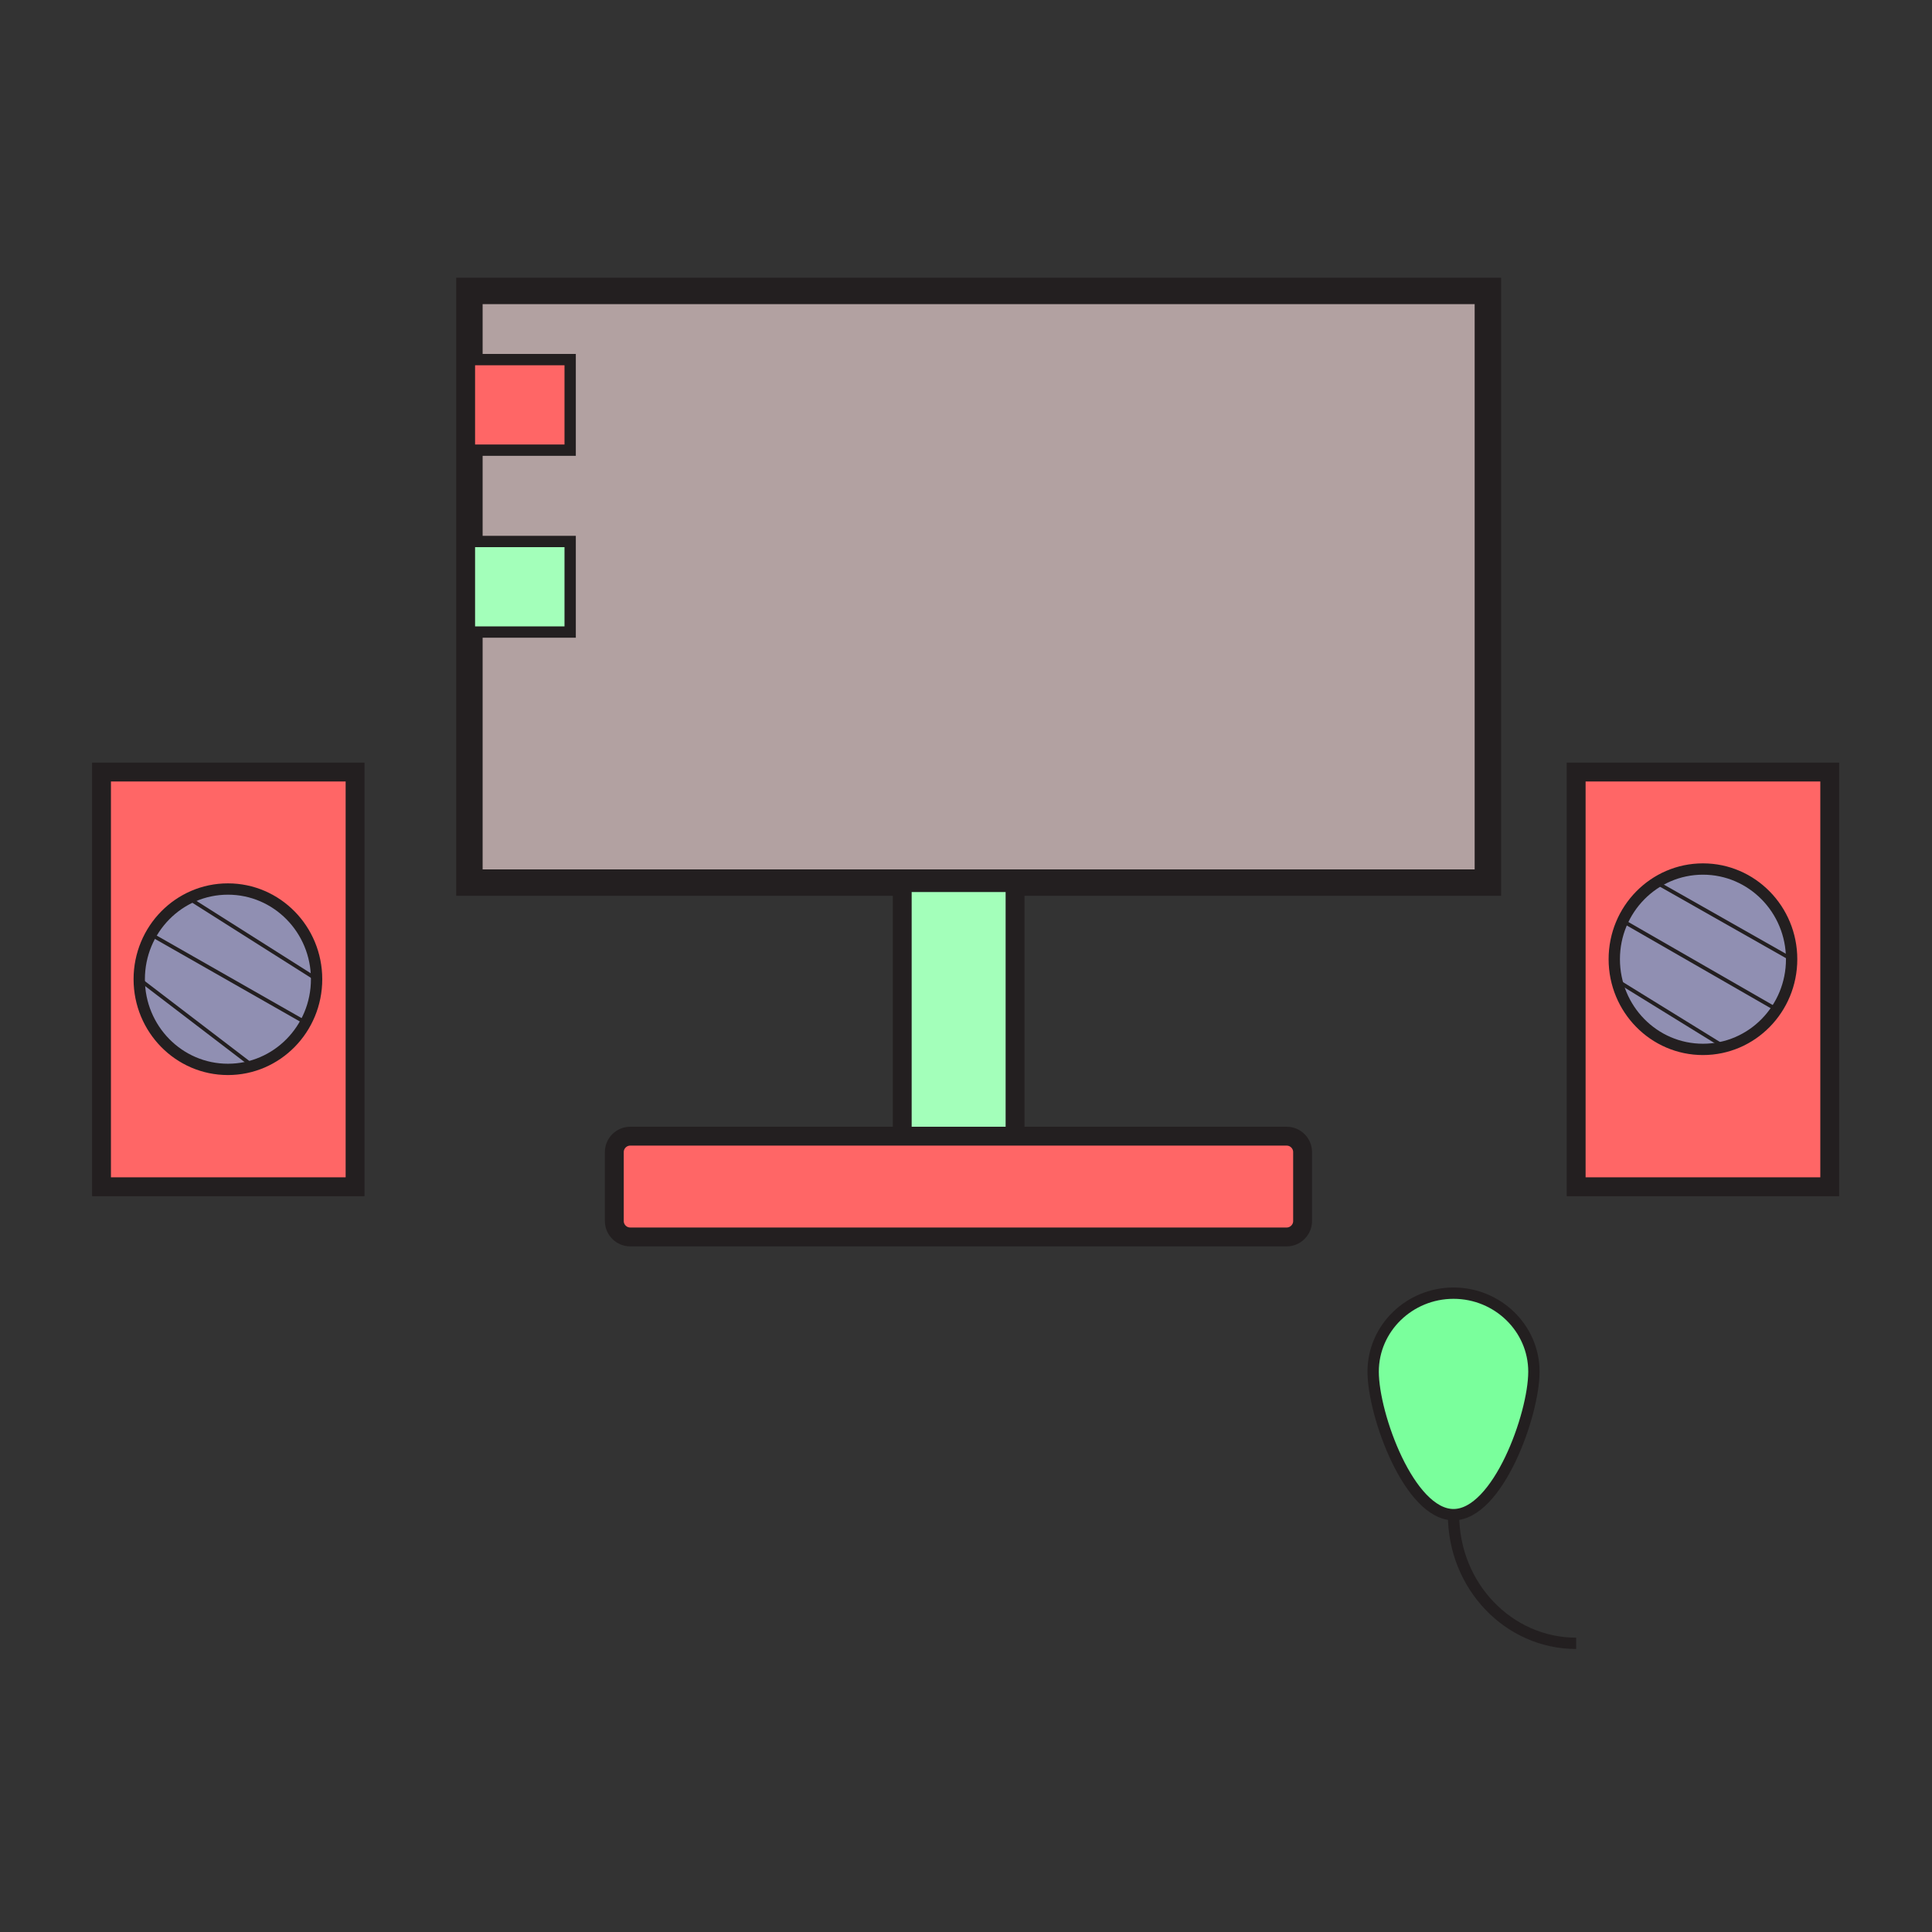 <?xml version="1.0" ?><!DOCTYPE svg  PUBLIC '-//W3C//DTD SVG 1.1//EN'  'http://www.w3.org/Graphics/SVG/1.1/DTD/svg11.dtd'><svg enable-background="new 0 0 512 512" id="Layer_1" version="1.1" viewBox="0 0 512 512" xml:space="preserve" xmlns="http://www.w3.org/2000/svg" xmlns:xlink="http://www.w3.org/1999/xlink"><rect x="0" y="0" width="512" height="512" fill="#333333" stroke="none"/><rect fill="#B2A1A1" height="156.8" stroke="#231F20" stroke-miterlimit="10" stroke-width="7" width="269.9" x="124.4" y="77.1"/><rect fill="#A3FFBA" height="67.2" stroke="#231F20" stroke-miterlimit="10" stroke-width="5" width="29.9" x="239.1" y="233.9"/><rect fill="#FF6666" height="24" stroke="#231F20" stroke-miterlimit="10" stroke-width="3" width="26.7" x="124.4" y="95.3"/><rect fill="#A3FFBA" height="24" stroke="#231F20" stroke-miterlimit="10" stroke-width="3" width="26.7" x="124.4" y="143.5"/><path d="M341,327.8H167c-2.3,0-4.2-1.9-4.2-4.2v-18.3  c0-2.3,1.9-4.2,4.2-4.2H341c2.3,0,4.2,1.9,4.2,4.2v18.3C345.2,325.9,343.3,327.8,341,327.8z" fill="#FF6666" stroke="#231F20" stroke-miterlimit="10" stroke-width="5"/><rect fill="#FF6666" height="109.9" stroke="#231F20" stroke-miterlimit="10" stroke-width="5" width="67.2" x="26.9" y="204.6"/><rect fill="#FF6666" height="109.9" stroke="#231F20" stroke-miterlimit="10" stroke-width="5" width="67.2" x="417.7" y="204.6"/><ellipse cx="60.4" cy="259.5" fill="#908FB2" rx="23.5" ry="23.9" stroke="#231F20" stroke-miterlimit="10" stroke-width="3"/><line fill="none" stroke="#231F20" stroke-miterlimit="10" x1="50.1" x2="83.9" y1="238.1" y2="259.5"/><line fill="none" stroke="#231F20" stroke-miterlimit="10" x1="36.9" x2="67" y1="259.5" y2="282.5"/><line fill="none" stroke="#231F20" stroke-miterlimit="10" x1="40.1" x2="81" y1="247.7" y2="271"/><ellipse cx="451.3" cy="254.2" fill="#908FB2" rx="23.5" ry="23.9" stroke="#231F20" stroke-miterlimit="10" stroke-width="3"/><line fill="none" stroke="#231F20" stroke-miterlimit="10" x1="439" x2="474.8" y1="233.9" y2="254.2"/><line fill="none" stroke="#231F20" stroke-miterlimit="10" x1="430.1" x2="470.8" y1="244.1" y2="267.5"/><line fill="none" stroke="#231F20" stroke-miterlimit="10" x1="427.9" x2="456.9" y1="259.5" y2="277.4"/><path d="M406.5,363.5c0,11.5-9.6,37.9-21.3,37.9  s-21.3-26.4-21.3-37.9s9.6-20.8,21.3-20.8S406.5,352,406.5,363.5z" fill="#7AFF9C" stroke="#231F20" stroke-miterlimit="10" stroke-width="3"/><path d="M385.2,401.4c0,18.9,14.6,34.1,32.5,34.1" fill="none" stroke="#231F20" stroke-miterlimit="10" stroke-width="3"/></svg>